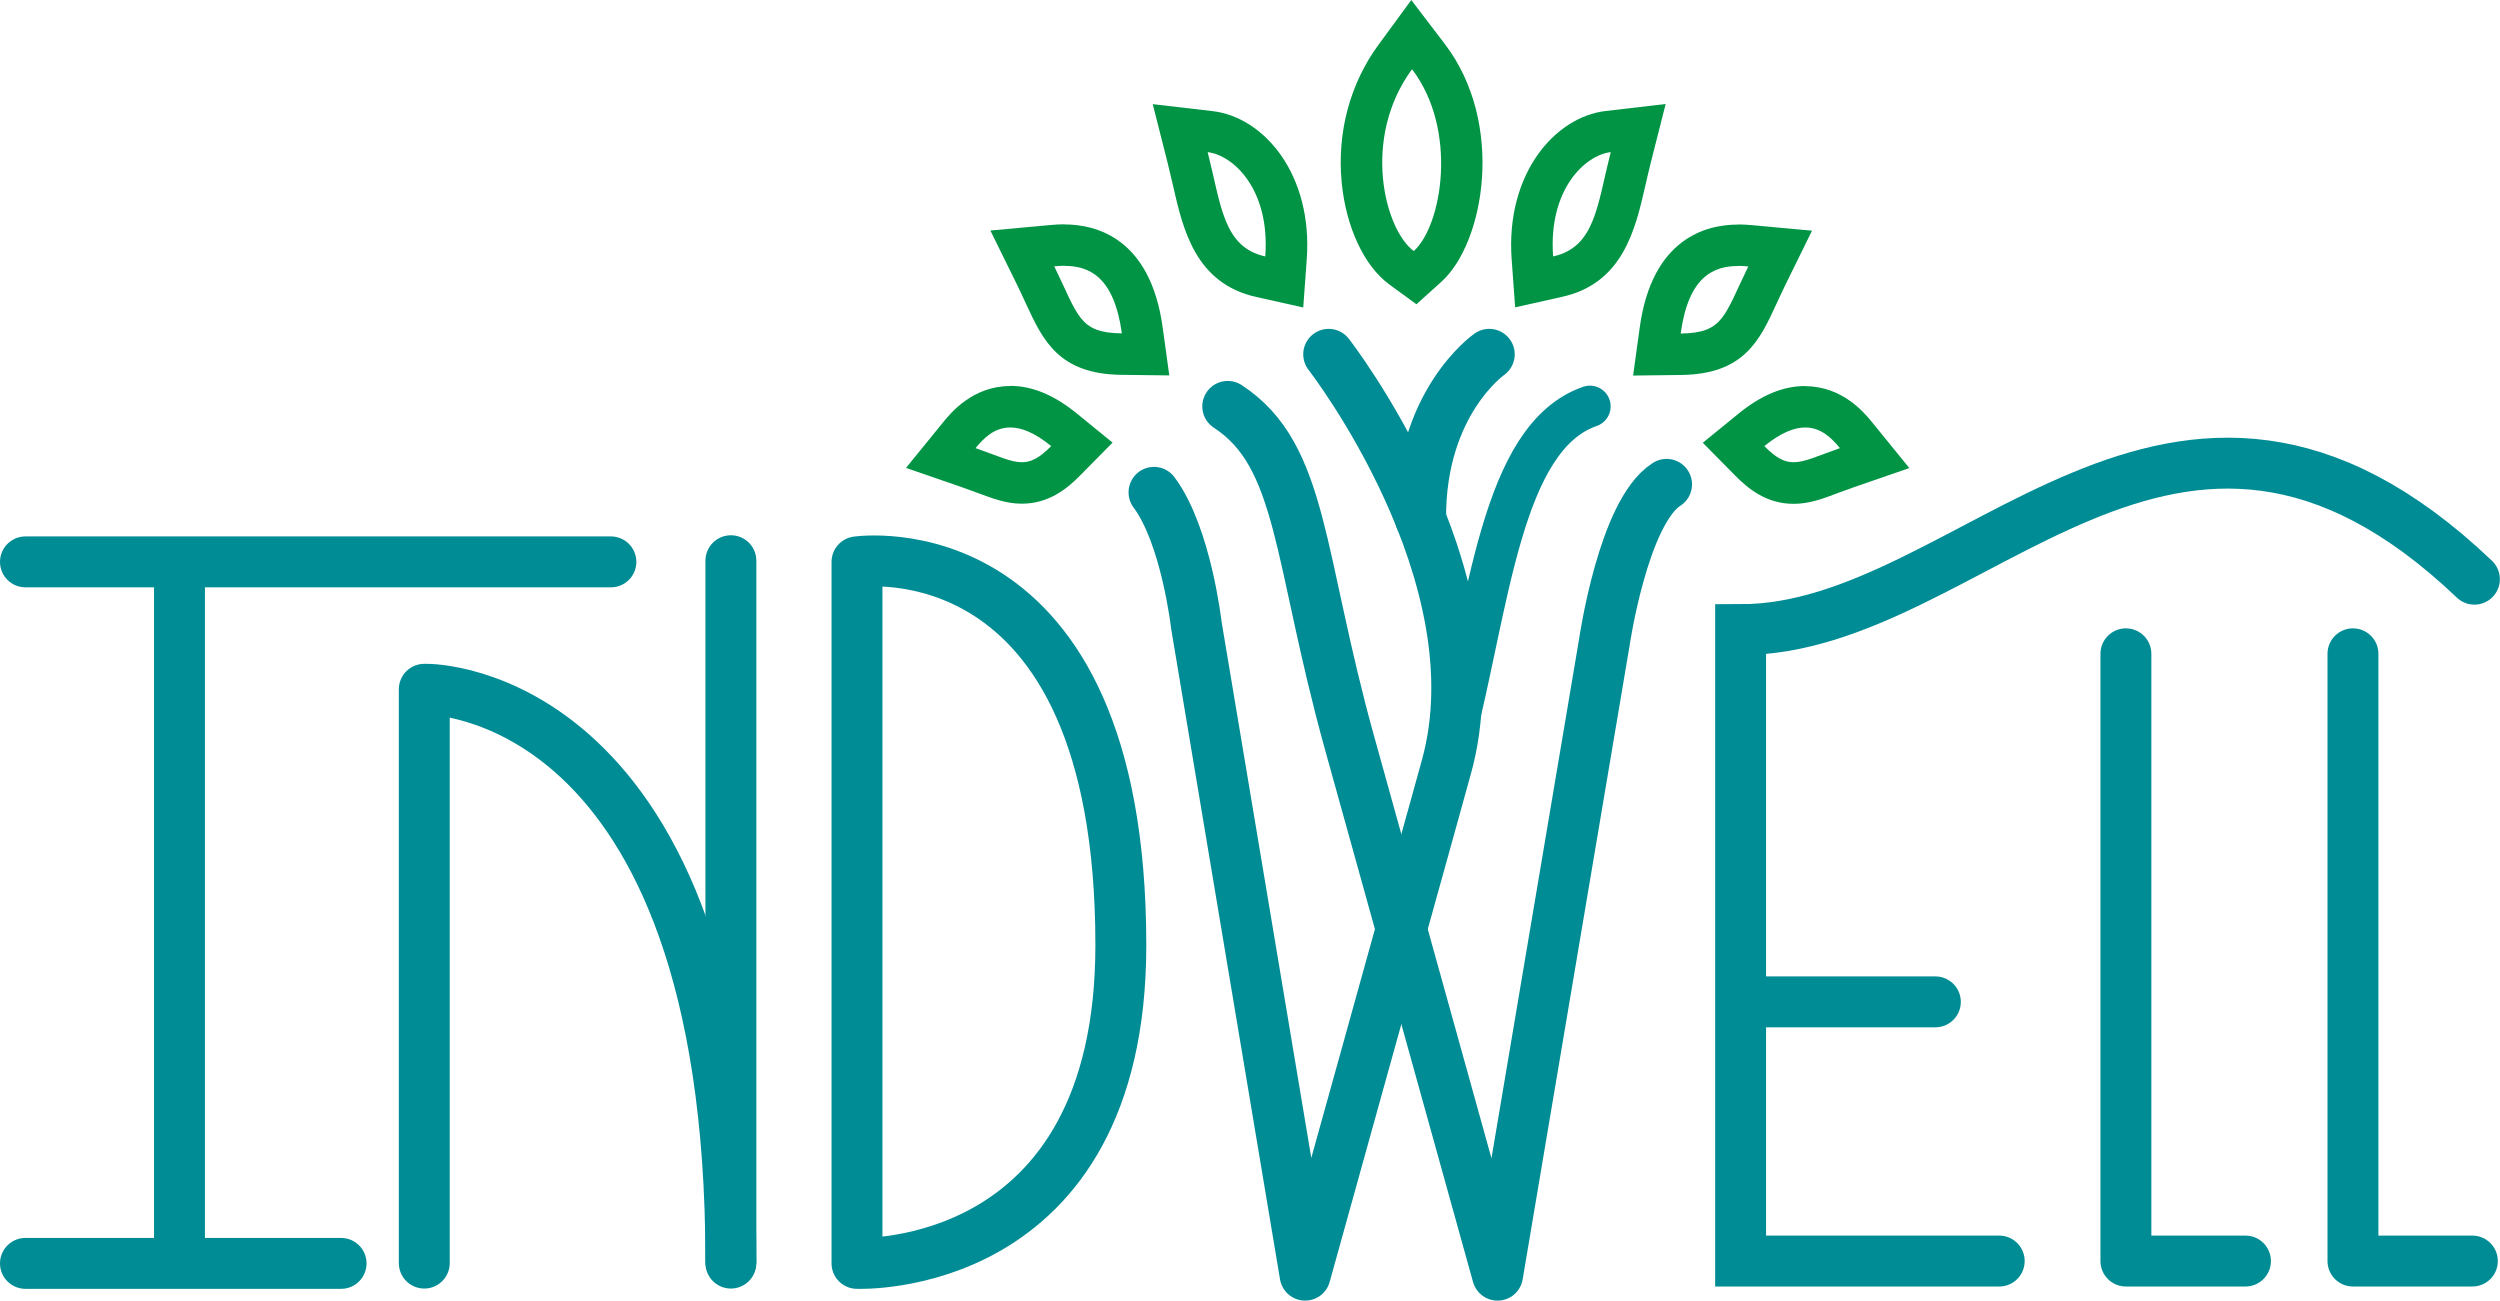 <svg xmlns="http://www.w3.org/2000/svg" id="Layer_2" viewBox="0 0 171.88 89.42"><g id="Layer_1-2"><g><path d="M69.46,29.39c.75,0,1.66,.34,2.81,1.28-.8,.81-1.37,1.11-2.01,1.11-.78,0-1.66-.44-3.19-.97,.57-.7,1.3-1.42,2.39-1.42m0-2.85h0c-2.59,0-4.1,1.86-4.6,2.47l-2.57,3.16,3.85,1.33c.4,.14,.75,.27,1.07,.39,1.06,.39,1.97,.74,3.04,.74,1.87,0,3.14-1.05,4.04-1.97l2.2-2.23-2.43-1.98c-1.58-1.29-3.09-1.92-4.61-1.92h0Z" style="fill:#009444;"></path><path d="M124.11,29.39c1.09,0,1.82,.73,2.39,1.42-1.52,.53-2.41,.97-3.19,.97-.64,0-1.21-.3-2.01-1.11,1.15-.93,2.06-1.28,2.81-1.28m0-2.85c-1.52,0-3.03,.63-4.61,1.92l-2.43,1.98,2.2,2.23c.9,.92,2.17,1.97,4.04,1.97,1.08,0,1.99-.34,3.04-.74,.32-.12,.67-.25,1.07-.39l3.85-1.33-2.57-3.16c-.5-.61-2.01-2.47-4.6-2.47h0Z" style="fill:#009444;"></path><path d="M97.08,4.76c3.18,4.17,2.07,10.75,.12,12.5-1.99-1.46-3.62-7.73-.12-12.5m-.05-4.76l-2.25,3.07c-1.96,2.67-2.86,6.02-2.54,9.44,.29,3.08,1.54,5.77,3.27,7.04l1.87,1.37,1.72-1.55c2.96-2.67,4.4-10.89,.23-16.35l-2.31-3.03h0Z" style="fill:#009444;"></path><path d="M73.19,18.28c1.62,0,3.4,.67,3.94,4.64-2.97-.03-2.99-1.23-4.65-4.61,.23-.02,.47-.04,.71-.04m0-2.85c-.3,0-.62,.02-.97,.05l-4.13,.38,1.83,3.72c.24,.49,.45,.94,.63,1.34,1.15,2.47,2.23,4.81,6.54,4.86l3.3,.04-.45-3.27c-.84-6.19-4.6-7.11-6.76-7.11h0Z" style="fill:#009444;"></path><path d="M119.49,18.28c.24,0,.48,.01,.71,.04-1.66,3.38-1.68,4.58-4.65,4.61,.54-3.98,2.32-4.64,3.94-4.64m0-2.85c-2.16,0-5.92,.92-6.76,7.11l-.45,3.27,3.3-.04c4.32-.05,5.4-2.38,6.54-4.86,.19-.4,.39-.85,.63-1.34l1.83-3.72-4.13-.38c-.35-.03-.67-.05-.97-.05h0Z" style="fill:#009444;"></path><path d="M110.74,10.46c-.93,3.65-1.06,6.53-3.96,7.17-.34-4.6,2.2-6.97,3.96-7.17m3.78-3.31l-4.12,.48c-3.52,.41-6.9,4.35-6.47,10.21l.24,3.29,3.22-.72c4.2-.93,5.05-4.66,5.73-7.65,.12-.51,.24-1.05,.38-1.6l1.02-4.02h0Z" style="fill:#009444;"></path><path d="M83.03,10.46c1.77,.21,4.3,2.57,3.96,7.17-2.9-.64-3.03-3.52-3.96-7.17m-3.78-3.31l1.02,4.02c.14,.56,.26,1.09,.38,1.6,.68,2.99,1.53,6.72,5.73,7.65l3.22,.72,.24-3.29c.43-5.87-2.95-9.8-6.47-10.21l-4.12-.48h0Z" style="fill:#009444;"></path></g><path d="M109.31,27.94c-6.12,2.12-6.92,13.54-9.42,23.19" style="fill:none; stroke:#008c95; stroke-linecap:round; stroke-linejoin:round; stroke-width:2.85px;"></path><line x1="1.75" y1="38.63" x2="42" y2="38.63" style="fill:none; stroke:#008c95; stroke-linecap:round; stroke-miterlimit:10; stroke-width:3.5px;"></line><path d="M84.41,27.94c5.2,3.4,4.8,10.29,8.39,23.19l10.16,36.54,7.34-43.5s1.3-8.97,4.28-10.87" style="fill:none; stroke:#008c95; stroke-linecap:round; stroke-linejoin:round; stroke-width:3.5px;"></path><path d="M102.39,24.36s-4.77,3.3-4.72,11.32" style="fill:none; stroke:#008c95; stroke-linecap:round; stroke-linejoin:round; stroke-width:3.5px;"></path><path d="M91.35,24.36s11.78,15.14,8.09,28.38l-.97,3.5-8.74,31.43-7.48-44.7s-.7-6.17-2.91-9.12" style="fill:none; stroke:#008c95; stroke-linecap:round; stroke-linejoin:round; stroke-width:3.5px;"></path><path d="M29.36,47.39s20.89-.22,20.89,39.33" style="fill:none; stroke:#008c95; stroke-linecap:round; stroke-miterlimit:10; stroke-width:3.5px;"></path><line x1="12.34" y1="39.62" x2="12.34" y2="85.53" style="fill:none; stroke:#008c95; stroke-linecap:round; stroke-miterlimit:10; stroke-width:3.5px;"></line><line x1="1.75" y1="86.86" x2="23.45" y2="86.86" style="fill:none; stroke:#008c95; stroke-linecap:round; stroke-miterlimit:10; stroke-width:3.5px;"></line><line x1="29.17" y1="47.39" x2="29.17" y2="86.84" style="fill:none; stroke:#008c95; stroke-linecap:round; stroke-miterlimit:10; stroke-width:3.5px;"></line><line x1="50.25" y1="38.55" x2="50.25" y2="86.84" style="fill:none; stroke:#008c95; stroke-linecap:round; stroke-miterlimit:10; stroke-width:3.5px;"></line><polyline points="146.16 44.95 146.16 86.7 154.38 86.7" style="fill:none; stroke:#008c95; stroke-linecap:round; stroke-linejoin:round; stroke-width:3.5px;"></polyline><path d="M137.45,86.7h-17.78V43.29c15.94,0,29.68-23.26,50.45-3.47" style="fill:none; stroke:#008c95; stroke-linecap:round; stroke-miterlimit:10; stroke-width:3.5px;"></path><polyline points="161.77 44.95 161.77 86.7 169.98 86.7" style="fill:none; stroke:#008c95; stroke-linecap:round; stroke-linejoin:round; stroke-width:3.5px;"></polyline><line x1="121.3" y1="68.88" x2="133.06" y2="68.88" style="fill:none; stroke:#008c95; stroke-linecap:round; stroke-linejoin:round; stroke-width:3.5px;"></line><path d="M58.92,38.63v48.23s18.14,.81,18.14-21.88c0-29.04-18.14-26.35-18.14-26.35Z" style="fill:none; stroke:#008c95; stroke-linecap:round; stroke-linejoin:round; stroke-width:3.5px;"></path></g></svg>